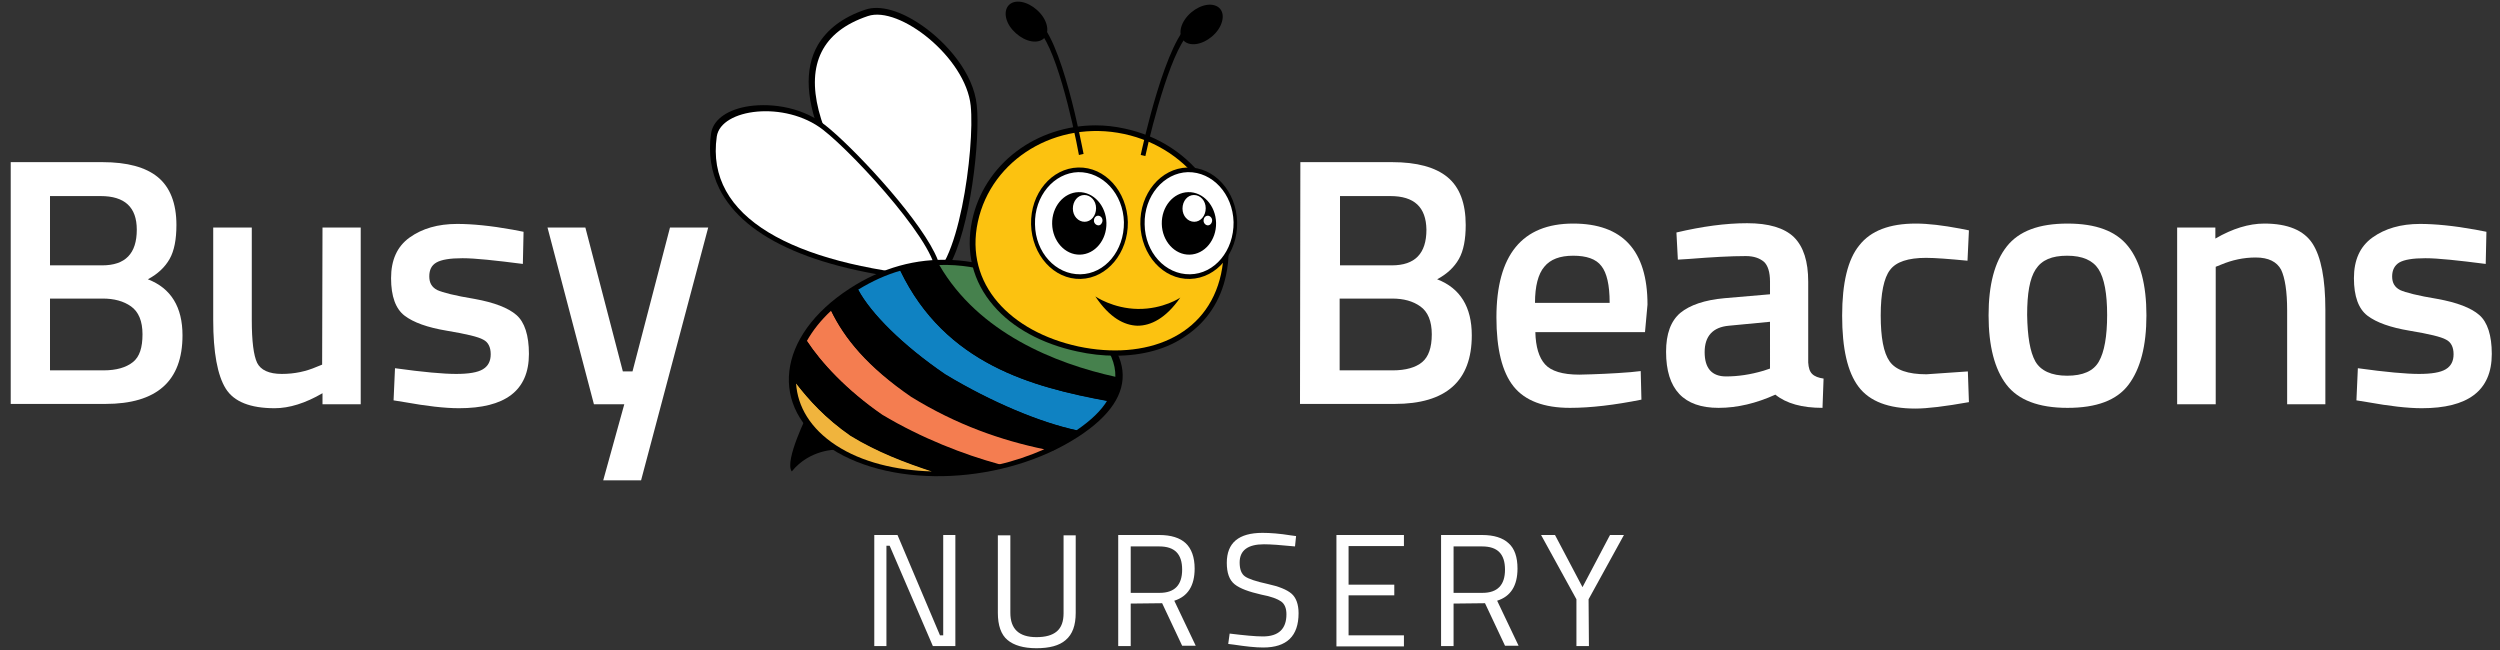 <?xml version="1.0" encoding="UTF-8"?> <svg xmlns="http://www.w3.org/2000/svg" xmlns:xlink="http://www.w3.org/1999/xlink" version="1.1" id="Layer_1" x="0px" y="0px" viewBox="0 0 700 182" style="enable-background:new 0 0 700 182;" xml:space="preserve"><rect x="0" y="0" width="700" height="182" fill="#333333" stroke="none"/> <style type="text/css"> .st0{fill:#FFFFFF;} .st1{fill:#F0B43D;} .st2{fill:#0F82C2;} .st3{fill:#F47D50;} .st4{fill:#46814D;} .st5{fill:#FCC210;} </style> <g> <g> <path d="M229,12.6c2.6-4.4,7-7.8,13.3-9.9c4.1-1.4,10,0.3,16.1,4.6c6.4,4.5,14.2,13,15.1,22.2c1,9.2-1.7,34.6-7.9,45.3 c-1.9,3.2-4,4.9-6.2,5.1l-0.9,0.1l-0.6-0.7C231.2,49.2,221.2,26.1,229,12.6L229,12.6z"></path> <path class="st0" d="M259.1,78.2c9.2-0.8,13.9-36.9,12.7-48.6c-1.4-13.5-20-28.1-28.8-25.1C217.1,13.2,226.8,41.6,259.1,78.2z"></path> </g> <g> <path d="M201.4,52.8c-2.3-4.7-3.1-9.9-2.3-15.4c0.5-3.6,4-6.4,9.6-7.5c5.8-1.1,15.1-0.5,22.3,5.1c7.2,5.6,25.1,24.5,30.7,35.8 c1.7,3.4,2.1,5.9,1.4,7.6l-0.3,0.6l-0.8-0.1C229.5,76.1,208.5,67.1,201.4,52.8L201.4,52.8z"></path> <path class="st0" d="M261.7,77.5c2.9-6.6-22.1-34.1-31.3-41.2c-10.6-8.2-28.5-5.9-29.7,1.9C197.4,61,222.2,73.9,261.7,77.5z"></path> </g> </g> <g> <path class="st0" d="M3,45.4h25.7c6.9,0,12.1,1.4,15.5,4.2s5.2,7.3,5.2,13.4c0,4-0.6,7.2-1.9,9.5s-3.3,4.2-6.1,5.7 c6.5,2.5,9.7,7.8,9.7,15.7c0,12.8-7.2,19.2-21.6,19.2H3V45.4z M28.2,54.9H14v19.4h14.6c6.5,0,9.7-3.3,9.7-10 C38.3,58,34.9,54.9,28.2,54.9z M28.8,83.6H14v20.1H29c3.6,0,6.3-0.8,8.2-2.3s2.7-4.1,2.7-7.8c0-3.7-1.1-6.3-3.2-7.8 C34.6,84.3,31.9,83.6,28.8,83.6z"></path> <path class="st0" d="M90.3,63.7H101v49.5H90.3v-3.1c-4.8,2.8-9.3,4.2-13.4,4.2c-6.8,0-11.4-1.8-13.7-5.5s-3.5-10.1-3.5-19.2V63.7 h10.8v25.9c0,5.9,0.5,9.9,1.5,12c1,2,3.3,3.1,6.9,3.1c3.6,0,6.8-0.7,9.8-2l1.5-0.6L90.3,63.7L90.3,63.7z"></path> <path class="st0" d="M146.4,73.9c-7.8-1-13.4-1.6-16.9-1.6c-3.5,0-5.9,0.4-7.3,1.2s-2,2.1-2,3.9s0.7,3,2.2,3.8 c1.5,0.7,5,1.6,10.5,2.5c5.5,1,9.4,2.5,11.7,4.5c2.3,2,3.5,5.7,3.5,10.9c0,5.2-1.7,9-5,11.5s-8.2,3.7-14.6,3.7 c-4,0-9.1-0.6-15.2-1.7l-3.1-0.5l0.4-9c7.9,1.1,13.6,1.6,17.1,1.6c3.5,0,6-0.4,7.5-1.3c1.5-0.9,2.2-2.3,2.2-4.2 c0-2-0.7-3.4-2.1-4.1c-1.4-0.8-4.8-1.6-10.2-2.5c-5.4-0.9-9.3-2.3-11.8-4.2c-2.5-1.9-3.8-5.4-3.8-10.5s1.7-8.9,5.2-11.4 c3.5-2.5,7.9-3.8,13.3-3.8c4.2,0,9.4,0.5,15.5,1.6l3.1,0.6L146.4,73.9z"></path> <path class="st0" d="M153.3,63.7h10.6l10.5,40.3h2.7l10.5-40.3h10.7l-18.8,70.8h-10.6l5.9-21.3h-8.5L153.3,63.7z"></path> <path class="st0" d="M364.1,45.4h25.7c6.9,0,12.1,1.4,15.5,4.2c3.4,2.8,5.1,7.3,5.1,13.4c0,4-0.6,7.2-1.9,9.5 c-1.3,2.3-3.3,4.2-6.1,5.7c6.5,2.5,9.7,7.8,9.7,15.7c0,12.8-7.2,19.2-21.6,19.2h-26.5L364.1,45.4L364.1,45.4z M389.3,54.9h-14.1 v19.4h14.5c6.5,0,9.7-3.3,9.7-10C399.3,58,396,54.9,389.3,54.9z M389.8,83.6h-14.7v20.1H390c3.6,0,6.4-0.8,8.2-2.3s2.7-4.1,2.7-7.8 c0-3.7-1.1-6.3-3.2-7.8C395.6,84.3,393,83.6,389.8,83.6z"></path> <path class="st0" d="M456.6,104.2l2.8-0.3l0.2,8c-7.5,1.5-14.2,2.3-20,2.3c-7.3,0-12.6-2-15.8-6c-3.2-4-4.8-10.5-4.8-19.3 c0-17.5,7.2-26.3,21.5-26.3c13.8,0,20.8,7.5,20.8,22.7l-0.7,7.7h-30.7c0.1,4.1,1,7.1,2.7,9c1.7,1.9,4.9,2.9,9.6,2.9 C446.9,104.8,451.7,104.6,456.6,104.2z M450.7,84.7c0-4.9-0.8-8.3-2.3-10.2c-1.5-2-4.2-2.9-7.9-2.9s-6.4,1-8.1,3.1 c-1.7,2-2.6,5.4-2.6,10.1H450.7z"></path> <path class="st0" d="M506.3,78.9v22.6c0.1,1.5,0.4,2.5,1.1,3.2c0.7,0.7,1.8,1.1,3.2,1.3l-0.3,8.2c-5.7,0-10.1-1.2-13.2-3.7 c-5.3,2.4-10.6,3.7-15.9,3.7c-9.8,0-14.7-5.2-14.7-15.7c0-5,1.3-8.6,4-10.9c2.7-2.2,6.8-3.6,12.3-4.1l12.8-1.1v-3.6 c0-2.6-0.6-4.5-1.7-5.5c-1.2-1-2.8-1.6-5.1-1.6c-4.2,0-9.5,0.3-15.8,0.8l-3.2,0.2l-0.4-7.6c7.2-1.7,13.8-2.6,19.8-2.6 c6,0,10.4,1.3,13.1,3.9C505,69.1,506.3,73.2,506.3,78.9z M484.1,91.2c-4.5,0.4-6.8,2.9-6.8,7.4s2,6.8,6,6.8c3.3,0,6.8-0.5,10.5-1.6 l1.8-0.6V90.1L484.1,91.2z"></path> <path class="st0" d="M536.4,62.6c3.5,0,7.6,0.5,12.4,1.4l2.5,0.5l-0.4,8.5c-5.2-0.5-9.1-0.8-11.6-0.8c-5,0-8.4,1.1-10.1,3.4 c-1.7,2.2-2.6,6.5-2.6,12.7s0.8,10.5,2.5,12.9c1.7,2.4,5.1,3.6,10.3,3.6l11.6-0.8l0.3,8.6c-6.7,1.2-11.7,1.8-15,1.8 c-7.5,0-12.8-2-15.9-6.1s-4.6-10.7-4.6-19.9s1.6-15.8,4.8-19.7C523.8,64.6,529.1,62.6,536.4,62.6z"></path> <path class="st0" d="M561.9,69c3.4-4.3,9-6.4,17-6.4s13.6,2.1,17,6.4c3.4,4.3,5.1,10.7,5.1,19.3s-1.7,15-5,19.4 c-3.3,4.4-9,6.5-17.1,6.5s-13.8-2.2-17.1-6.5s-5-10.8-5-19.4C556.8,79.7,558.5,73.3,561.9,69z M569.9,101.2c1.5,2.6,4.5,4,8.9,4 s7.4-1.3,8.9-4c1.5-2.6,2.3-7,2.3-13s-0.8-10.3-2.4-12.8c-1.6-2.5-4.5-3.8-8.8-3.8s-7.1,1.2-8.8,3.8s-2.4,6.8-2.4,12.8 C567.7,94.2,568.4,98.5,569.9,101.2z"></path> <path class="st0" d="M620.4,113.2h-10.8V63.7h10.7v3.1c4.8-2.8,9.4-4.2,13.7-4.2c6.6,0,11.1,1.9,13.5,5.6c2.4,3.7,3.6,9.9,3.6,18.5 v26.5h-10.7V86.9c0-5.3-0.6-9.1-1.7-11.4c-1.2-2.2-3.5-3.4-7.1-3.4c-3.4,0-6.6,0.7-9.7,2l-1.5,0.6V113.2z"></path> <path class="st0" d="M696,73.9c-7.8-1-13.4-1.6-16.9-1.6s-5.9,0.4-7.3,1.2c-1.3,0.8-2,2.1-2,3.9s0.7,3,2.2,3.8 c1.5,0.7,5,1.6,10.5,2.5c5.5,1,9.4,2.5,11.7,4.5c2.3,2,3.5,5.7,3.5,10.9c0,5.2-1.7,9-5,11.5s-8.2,3.7-14.6,3.7 c-4,0-9.1-0.6-15.2-1.7l-3.1-0.5l0.4-9c7.9,1.1,13.6,1.6,17.1,1.6s6-0.4,7.5-1.3c1.5-0.9,2.2-2.3,2.2-4.2c0-2-0.7-3.4-2.1-4.1 c-1.4-0.8-4.8-1.6-10.2-2.5c-5.4-0.9-9.3-2.3-11.8-4.2c-2.5-1.9-3.8-5.4-3.8-10.5s1.7-8.9,5.2-11.4c3.5-2.5,7.9-3.8,13.3-3.8 c4.2,0,9.4,0.5,15.5,1.6l3.1,0.6L696,73.9z"></path> </g> <g> <path class="st0" d="M244.8,180.9v-31.1h6.5l11.9,28.1h0.9v-28.1h3.4v31.1h-6.3l-12.1-28.1h-0.9v28.1H244.8z"></path> <path class="st0" d="M282.9,171.6c0,4.5,2.4,6.8,7.3,6.8c2.5,0,4.4-0.5,5.7-1.6c1.3-1.1,1.9-2.8,1.9-5.1v-21.8h3.4v21.7 c0,3.5-0.9,6-2.8,7.6c-1.8,1.6-4.6,2.3-8.2,2.3s-6.3-0.8-8.1-2.3s-2.7-4.1-2.7-7.6v-21.7h3.5L282.9,171.6L282.9,171.6z"></path> <path class="st0" d="M316.6,169v11.9h-3.5v-31.1h11.5c3.3,0,5.8,0.8,7.4,2.3s2.5,3.9,2.5,7.1c0,4.8-1.9,7.8-5.7,9l6,12.6H331 l-5.6-11.9L316.6,169L316.6,169z M324.7,166c4.2,0,6.3-2.2,6.3-6.5c0-4.4-2.1-6.5-6.4-6.5h-8V166L324.7,166L324.7,166z"></path> <path class="st0" d="M353.9,152.4c-4.5,0-6.8,1.7-6.8,5.1c0,1.9,0.5,3.2,1.5,3.9s3.1,1.4,6.3,2.1c3.2,0.7,5.4,1.6,6.7,2.7 s2,3,2,5.5c0,6.4-3.3,9.6-9.9,9.6c-2.2,0-4.9-0.3-8.2-0.8l-1.6-0.2l0.4-2.9c4.1,0.5,7.2,0.8,9.3,0.8c4.4,0,6.6-2.1,6.6-6.2 c0-1.7-0.5-2.9-1.5-3.6c-1-0.7-2.8-1.4-5.5-1.9c-3.5-0.8-6-1.7-7.5-2.9s-2.2-3.2-2.2-6c0-5.6,3.3-8.4,10-8.4c2.2,0,4.8,0.2,7.9,0.7 l1.5,0.2l-0.3,2.9C358.6,152.6,355.7,152.4,353.9,152.4z"></path> <path class="st0" d="M374.2,180.9v-31.1h18.9v3.1h-15.5v10.8h12.8v3h-12.8v11.2h15.5v3.1H374.2z"></path> <path class="st0" d="M407,169v11.9h-3.5v-31.1h11.5c3.3,0,5.8,0.8,7.4,2.3c1.7,1.5,2.5,3.9,2.5,7.1c0,4.8-1.9,7.8-5.7,9l6,12.6 h-3.8l-5.6-11.9L407,169L407,169z M415.1,166c4.2,0,6.3-2.2,6.3-6.5c0-4.4-2.1-6.5-6.4-6.5h-8V166L415.1,166L415.1,166z"></path> <path class="st0" d="M444.9,180.9h-3.5v-13.1l-9.9-18h3.9l7.7,14.6l7.7-14.6h3.9l-9.9,18L444.9,180.9L444.9,180.9z"></path> </g> <path class="st1" d="M222.6,101.1l14.9,16.6c0,0,19.8,10.6,20.4,10.9c0.6,0.3,7,3.8,7,3.8l-3.2,0.4l-9.5-1l-8.5-1.8l-9.4-4.2 l-8.5-7.3l-3.6-8.2L222.6,101.1z"></path> <path d="M221.7,132L221.7,132c-2.2-2.9,4.6-16.4,4.6-16.4c1.6-2.1,3.6,0,5.7,2.8l0,0c2.2,2.9,3.8,5.4,2.2,7.5 C234.3,125.9,226.8,125.7,221.7,132z"></path> <path d="M232.7,125.6c-17.6-11.4-15.3-31.5,5.2-44.8c18-11.7,38.6-10.6,59.5,2.9c21,13.6,22.5,26.9,4.5,38.6 C281.4,135.6,250.4,137.1,232.7,125.6z"></path> <path class="st1" d="M222.9,107.3c0.4,6.5,4,12.7,11.2,17.4c7.2,4.7,16.7,7,26.8,7.3c-7.3-2.4-15.3-5.4-22.8-10 C231.1,117.1,226.6,112,222.9,107.3z"></path> <path class="st2" d="M252.1,75.8c-3.9,1.1-7.9,2.9-11.8,5.3c3.5,6.6,12.3,15.4,24.2,23.7c13,7.8,26.6,13.5,36.9,15.7 c4.1-2.8,6.9-5.5,8.6-8.3C289.2,108.4,264.7,102,252.1,75.8z"></path> <path class="st3" d="M232.7,87c-2.9,2.7-5.1,5.5-6.8,8.5c4,6.1,11.1,13.8,21.1,20.8c10.9,6.6,23,11.2,32.5,13.8 c4.4-1,8.8-2.5,12.9-4.3c-12-2.5-24.5-6.8-37.3-14.7C242.9,102.7,236.4,94.7,232.7,87z"></path> <path d="M312.3,105.5c-16.8-3.7-38.3-12.3-49.3-31.4c-0.1-0.1-0.1-0.2-0.2-0.3l-10.9,1.6c0.1,0.1,0.1,0.3,0.2,0.4 c12.6,26.2,37.1,32.6,58,36.5c0.4,0.1,0.8,0.1,1.2,0.2l2-6.9C312.9,105.6,312.6,105.6,312.3,105.5z"></path> <path d="M240.3,81.2c-0.1-0.1-0.2-0.3-0.2-0.5l-8.1,4.7c0.2,0.5,0.5,1,0.7,1.5c3.8,7.8,10.2,15.8,22.5,24 c12.7,7.9,25.2,12.2,37.3,14.7c0.9,0.2,1.7,0.3,2.5,0.5l7-5.5c-0.1,0-0.3-0.1-0.4-0.1c-10.3-2.2-24-7.9-36.9-15.7 C252.6,96.6,243.9,87.8,240.3,81.2z"></path> <path d="M225.9,95.4c-0.1-0.2-0.3-0.4-0.4-0.6c-2.4,4.1-3,8-2.9,12.1c0.1,0.1,0.2,0.3,0.3,0.4c3.6,4.7,8.2,9.8,15.3,14.6 c7.5,4.6,15.4,7.6,22.8,10c0.2,0.1,0.4,0.1,0.6,0.2c6.4,0.1,12.4-0.3,18.9-1.9c-0.3-0.1-0.6-0.2-1-0.3c-9.5-2.6-21.5-7.2-32.5-13.8 C237,109.2,229.9,101.5,225.9,95.4z"></path> <path class="st4" d="M312.3,105.5c0.2-7.3-6.4-14.4-16.3-20.8c-10.1-6.5-21.4-10.9-33-10.5C274,93.2,295.5,101.8,312.3,105.5z"></path> <path d="M312.3,99.6c-3.5,0-7.1-0.4-10.7-1.2c-9.8-2.1-18.1-6.6-23.4-12.8c-5.8-6.7-7.9-15-6-23.9c1.6-7.6,6-14.5,12.4-19.3 c6.2-4.7,14.1-7.3,22.2-7.3c2.7,0,5.4,0.3,8.1,0.9c9.5,2,17.7,7.4,23,15.1c5.4,7.8,7.3,17,5.4,25.9c-1.5,7.2-5.4,13.1-11.2,17 C326.9,97.7,320,99.6,312.3,99.6z"></path> <path class="st5" d="M273.8,62.1c3.8-17.6,22.1-28.6,40.9-24.6s31,21.6,27.2,39.2c-3.8,17.6-21.1,24.3-40,20.3 C283.1,92.9,270,79.7,273.8,62.1z"></path> <path d="M302.6,78.1c-7.5,0.2-13.7-6.7-13.9-15.3s5.7-15.7,13.2-15.9c7.5-0.2,13.7,6.7,13.9,15.3C315.9,70.8,310,77.9,302.6,78.1z"></path> <path class="st0" d="M302.5,76.8c-6.9,0.1-12.6-6.1-12.7-14c-0.2-7.9,5.3-14.4,12.1-14.6c6.9-0.1,12.6,6.1,12.8,14 C314.8,70.2,309.4,76.7,302.5,76.8z"></path> <path d="M302.4,71.3c-4.2,0.1-7.7-3.8-7.8-8.6s3.2-8.8,7.4-8.9c4.2-0.1,7.7,3.8,7.8,8.6C309.9,67.2,306.6,71.2,302.4,71.3z"></path> <path class="st0" d="M300.4,58.4c0-2.1,1.4-3.8,3.2-3.8c1.8,0,3.3,1.6,3.3,3.7c0,2.1-1.4,3.8-3.2,3.8 C301.9,62.1,300.4,60.5,300.4,58.4z"></path> <path class="st0" d="M306.3,61.8c0-0.8,0.5-1.4,1.2-1.4c0.6,0,1.2,0.6,1.2,1.3s-0.5,1.4-1.1,1.4C306.9,63.1,306.3,62.5,306.3,61.8z"></path> <path d="M333.2,78.1c-7.5,0.2-13.7-6.7-13.9-15.3s5.7-15.7,13.2-15.9c7.5-0.2,13.7,6.7,13.9,15.3C346.6,70.8,340.7,77.9,333.2,78.1z "></path> <path class="st0" d="M333.2,76.8c-6.9,0.1-12.6-6.1-12.7-14c-0.2-7.9,5.3-14.4,12.1-14.6c6.9-0.1,12.6,6.1,12.8,14 C345.5,70.2,340.1,76.7,333.2,76.8z"></path> <path d="M333.1,71.3c-4.2,0.1-7.7-3.8-7.8-8.6s3.2-8.8,7.4-8.9c4.2-0.1,7.7,3.8,7.8,8.6C340.6,67.2,337.3,71.2,333.1,71.3z"></path> <path class="st0" d="M331.1,58.4c0-2.1,1.4-3.8,3.2-3.8c1.8,0,3.3,1.6,3.3,3.7c0,2.1-1.4,3.8-3.2,3.8S331.1,60.5,331.1,58.4z"></path> <path class="st0" d="M337,61.8c0-0.8,0.5-1.4,1.2-1.4c0.6,0,1.2,0.6,1.2,1.3s-0.5,1.4-1.2,1.4C337.6,63.1,337,62.5,337,61.8z"></path> <path d="M318.6,86.5c-7-0.1-11.9-3.5-11.9-3.5c4,6,8.1,8.1,11.8,8.2c3.7,0,7.9-2,12-7.9C330.6,83.3,325.7,86.6,318.6,86.5z"></path> <path d="M303.4,43.1l-1.3,0.3c-1.6-8.8-6.9-32.4-12-35.3c-2.5-1.4-3-4.4,0-2.6C297.2,9.5,303.1,41.7,303.4,43.1z"></path> <path d="M283.9,0.6c2.6-0.7,6.2,1.2,8.2,4.2c1.9,3,1.4,6-1.2,6.7c-2.6,0.7-6.2-1.2-8.2-4.2C280.8,4.3,281.4,1.3,283.9,0.6z"></path> <path d="M319.4,43.4l1.3,0.3c1.9-8.8,7.9-32.2,13.1-34.9c2.5-1.3,3.2-4.3,0-2.6C326.6,9.9,319.7,42,319.4,43.4z"></path> <path d="M340.1,1.5c-2.6-0.8-6.3,1-8.3,3.9s-1.6,6,1,6.8c2.6,0.8,6.3-1,8.3-3.9C343.1,5.3,342.7,2.3,340.1,1.5z"></path> </svg> 